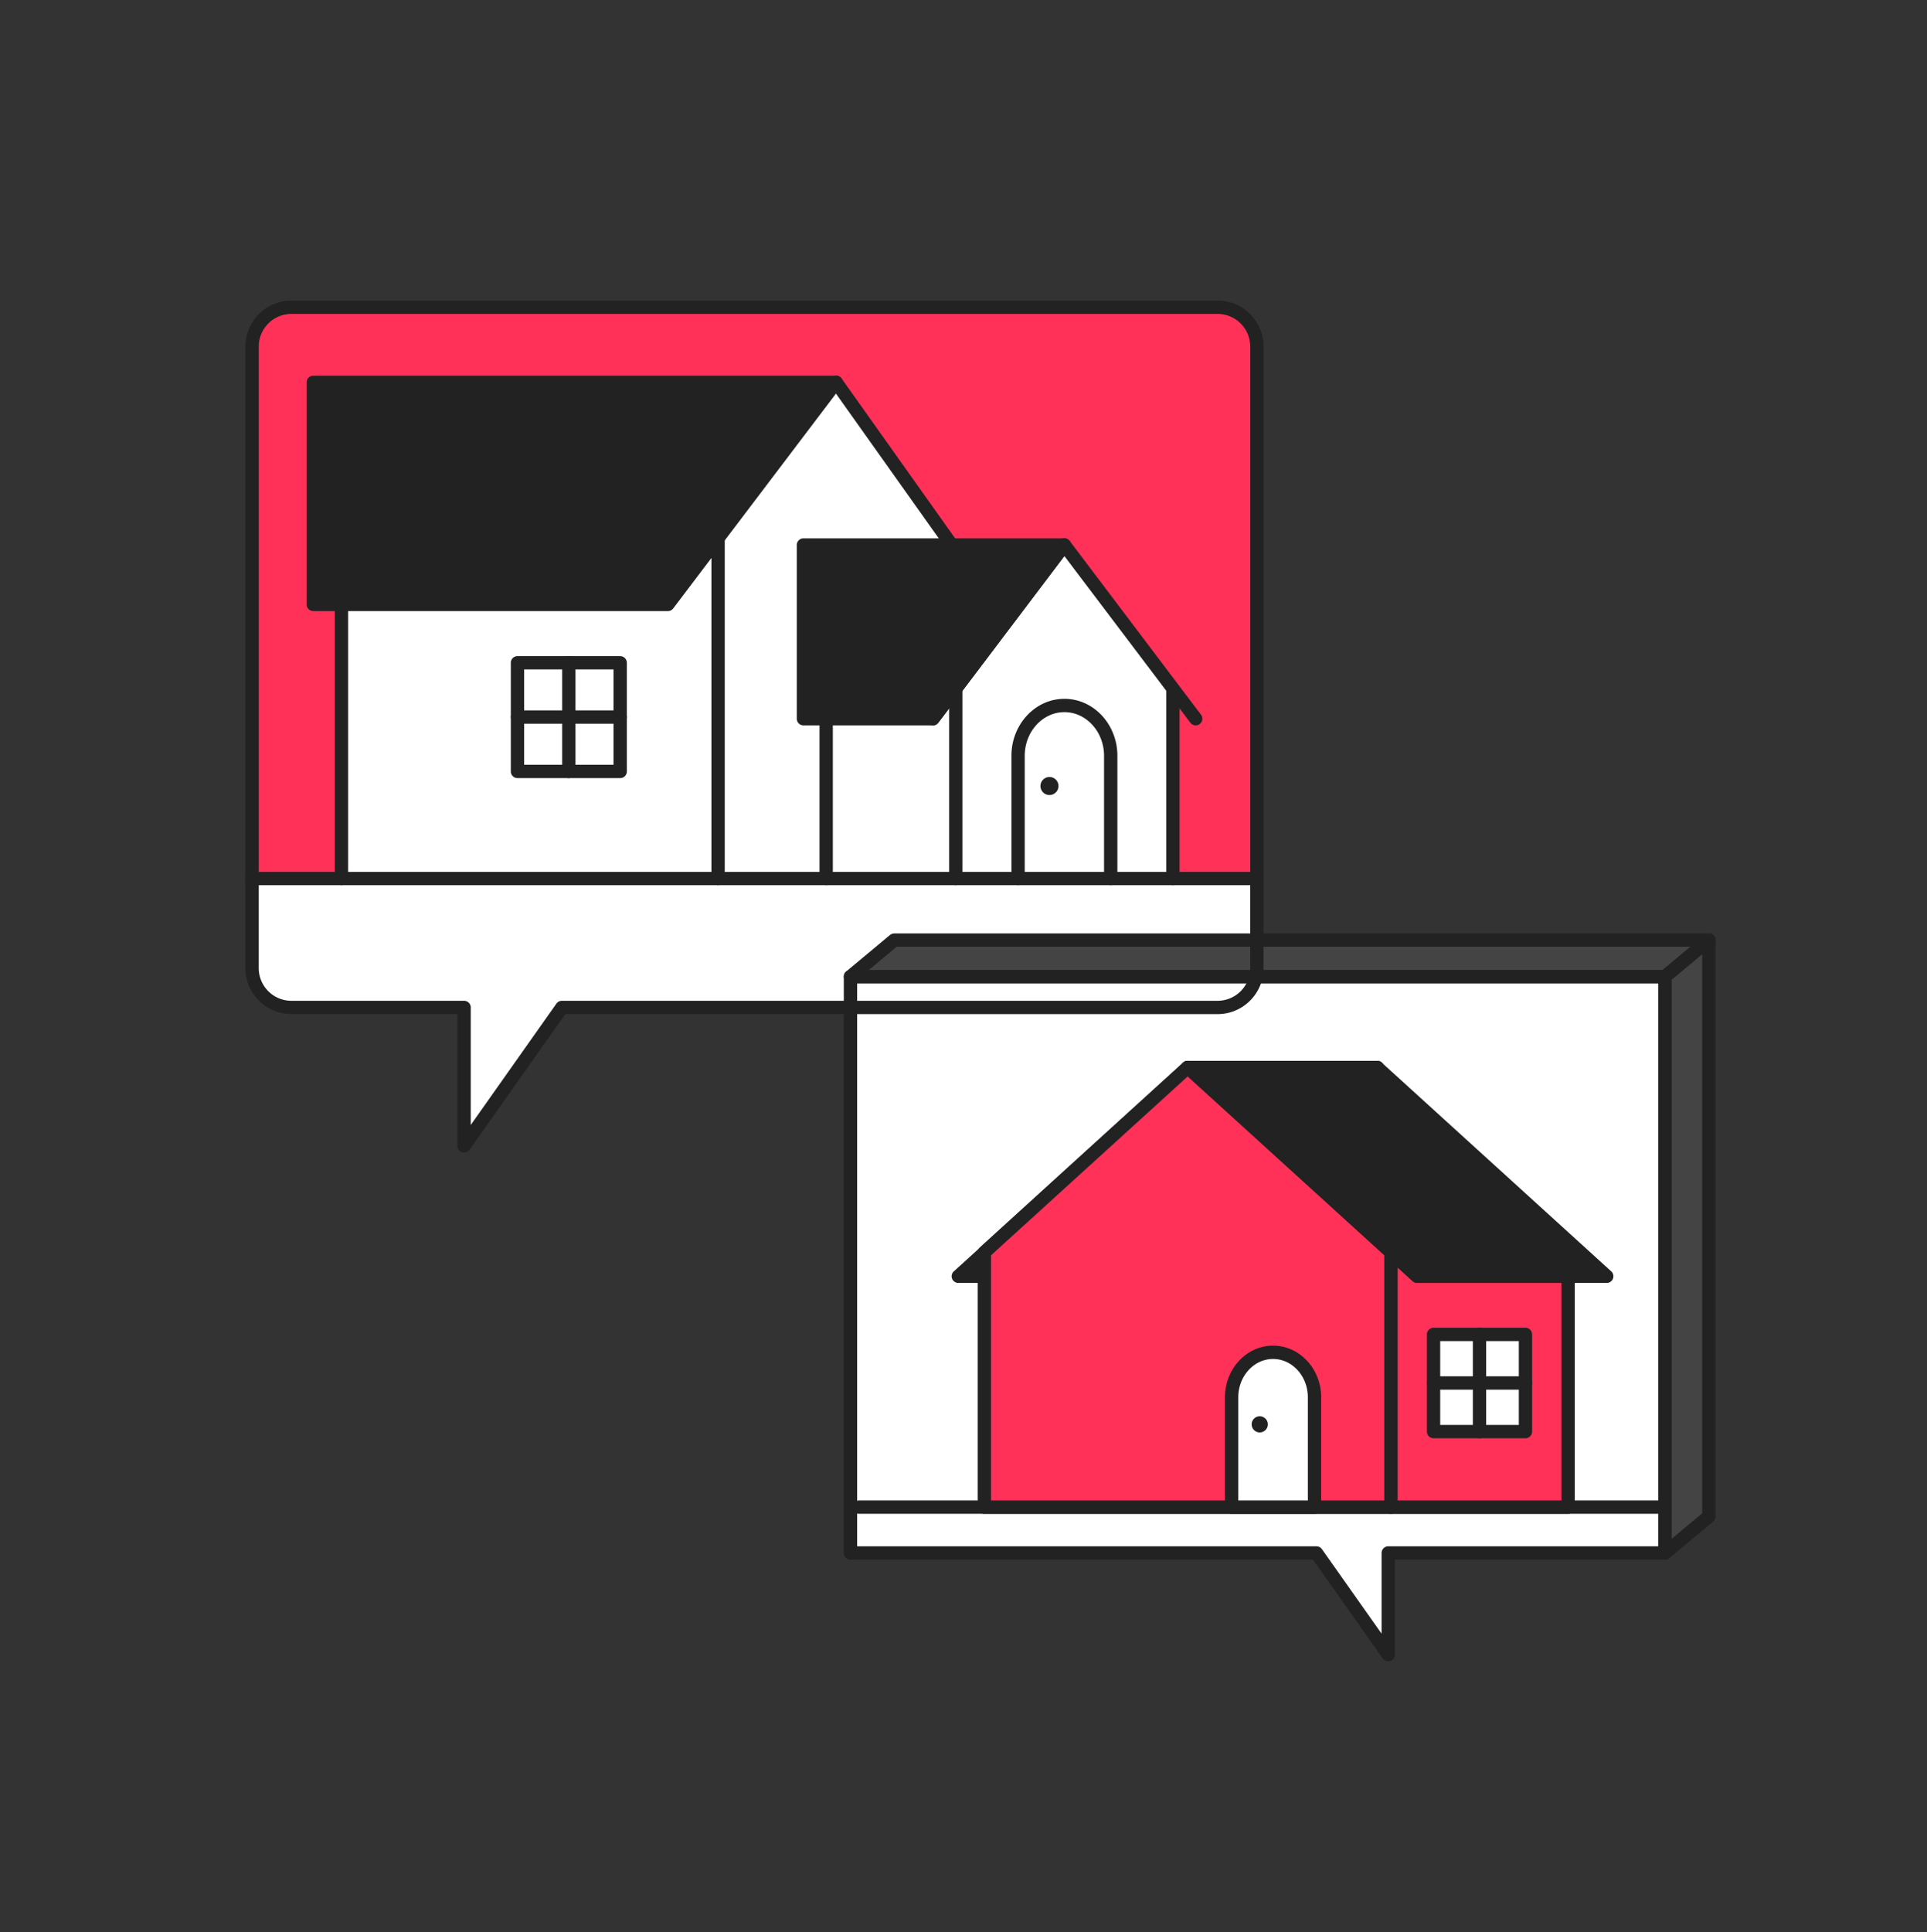 <svg xmlns="http://www.w3.org/2000/svg" width="400" height="401" fill="none" viewBox="0 0 400 401"><rect x="0" y="0" width="400" height="401" fill="#333333" stroke="none"/><path fill="#fff" d="M116.625 209.08 96.33 237.825V209.08H60.485a8.154 8.154 0 0 1-8.155-8.155v-129a8.154 8.154 0 0 1 8.155-8.155h192.26a8.154 8.154 0 0 1 8.155 8.154v129.001a8.154 8.154 0 0 1-8.155 8.155h-136.12Z"/><path fill="#fff" d="m273.265 322.3 14.9 21.1v-21.1h57.455V202.685H176.535V322.3h96.73Z"/><path fill="#FF3158" d="m257.98 65.675-10.85-1.89H60.625a8.137 8.137 0 0 0-8.145 8.145v110.42h18.554v-56.9H65.17V79.355H173.71l23.979 33.765h23.396l22.634 29.92-.1.06v39.25h17.435v-67.535l-.15-42.89-2.92-6.25h-.004Z"/><path fill="#222" d="M288.165 344.785c-.44 0-.865-.21-1.13-.585l-14.485-20.515h-96.015a1.38 1.38 0 0 1-1.38-1.385V202.685c0-.765.62-1.38 1.38-1.38H345.62c.765 0 1.38.62 1.38 1.38V322.3c0 .765-.62 1.385-1.38 1.385h-56.075v19.72a1.39 1.39 0 0 1-1.385 1.385l.005-.005ZM177.92 320.92h95.35c.45 0 .87.22 1.13.585l12.385 17.54V322.3c0-.765.62-1.385 1.38-1.385h56.075v-116.85H177.92V320.92Z"/><path fill="#444" d="m185.634 195.104-9.1 7.58h169.085l9.1-7.58H185.634Z"/><path fill="#222" d="M345.619 204.07H176.534c-.58 0-1.1-.365-1.3-.91-.2-.545-.03-1.16.415-1.535l9.1-7.585c.25-.205.56-.32.885-.32h169.085c.58 0 1.1.365 1.3.91.2.545.03 1.16-.415 1.535l-9.1 7.585c-.25.205-.56.32-.885.32Zm-165.265-2.765h164.765l5.78-4.82H186.134l-5.78 4.82Z"/><path fill="#444" d="M345.619 202.685V322.3l9.1-7.58V195.105l-9.1 7.58Z"/><path fill="#222" d="M345.619 323.685a1.384 1.384 0 0 1-1.38-1.38V202.69c0-.41.18-.8.5-1.06l9.1-7.585a1.382 1.382 0 0 1 2.265 1.06V314.72c0 .41-.18.8-.5 1.06l-9.1 7.585c-.255.21-.565.32-.885.32Zm1.38-120.35V319.35l6.335-5.28V198.055l-6.335 5.28ZM96.33 239.205a1.38 1.38 0 0 1-1.385-1.385v-27.36h-34.46c-5.26 0-9.54-4.28-9.54-9.54V71.925c0-5.26 4.28-9.54 9.54-9.54h192.26c5.26 0 9.54 4.28 9.54 9.54v129c0 5.26-4.28 9.54-9.54 9.54H117.34l-19.88 28.16c-.265.375-.69.585-1.13.585v-.005ZM60.485 65.15a6.784 6.784 0 0 0-6.775 6.775v129a6.784 6.784 0 0 0 6.775 6.775h35.85c.765 0 1.38.62 1.38 1.38v24.39l17.785-25.185c.26-.365.68-.585 1.13-.585h136.115a6.784 6.784 0 0 0 6.775-6.775v-129a6.784 6.784 0 0 0-6.775-6.775H60.485Z"/><path fill="#222" d="M149.06 183.715a1.38 1.38 0 0 1-1.38-1.38V108.34a1.38 1.38 0 1 1 2.76 0v73.995c0 .765-.62 1.38-1.38 1.38ZM230.555 183.715a1.38 1.38 0 0 1-1.38-1.38V156.86c0-5-3.695-9.065-8.23-9.065s-8.235 4.065-8.235 9.065v25.475a1.38 1.38 0 1 1-2.76 0V156.86c0-6.525 4.935-11.83 11-11.83s10.995 5.305 10.995 11.83v25.475c0 .765-.62 1.38-1.38 1.38h-.01Z"/><path fill="#222" d="M217.845 164.995a1.87 1.87 0 1 0 0-3.74 1.87 1.87 0 0 0 0 3.74ZM166.774 113.109v36.05h26.89l27.275-36.05h-54.165Z"/><path fill="#222" d="M193.665 150.539h-26.89a1.38 1.38 0 0 1-1.38-1.38v-36.05c0-.765.62-1.38 1.38-1.38h54.16c.525 0 1.005.295 1.24.765.235.47.18 1.03-.135 1.45l-27.27 36.05c-.26.345-.67.55-1.105.55v-.005Zm-25.505-2.765h24.82l25.18-33.285h-50v33.285Z"/><path fill="#222" d="M198.4 183.715a1.38 1.38 0 0 1-1.38-1.38V143.1a1.38 1.38 0 1 1 2.76 0v39.235c0 .765-.62 1.38-1.38 1.38Z"/><path fill="#222" d="M193.665 150.54a1.38 1.38 0 0 1-1.105-2.215l27.275-36.05a1.385 1.385 0 0 1 2.21 0l27.255 36.05c.46.61.34 1.475-.27 1.935a1.38 1.38 0 0 1-1.935-.27l-4.625-6.125-21.53-28.465-26.17 34.59c-.27.36-.685.55-1.105.55Z"/><path fill="#222" d="M243.475 183.715a1.38 1.38 0 0 1-1.38-1.38V143.1a1.38 1.38 0 1 1 2.76 0v39.235c0 .765-.62 1.38-1.38 1.38ZM70.88 183.715a1.38 1.38 0 0 1-1.38-1.38V119.27a1.38 1.38 0 1 1 2.76 0v63.065c0 .765-.62 1.38-1.38 1.38Z"/><path fill="#222" d="M65.03 79.35v46.095h73.604l34.925-46.095H65.029Z"/><path fill="#222" d="M138.634 126.825H65.029a1.38 1.38 0 0 1-1.38-1.38V79.35c0-.765.62-1.38 1.38-1.38h108.53c.525 0 1.005.295 1.24.765.235.47.18 1.03-.135 1.45l-34.93 46.095c-.26.345-.67.545-1.1.545Zm-72.22-2.765h71.53l32.835-43.33H66.414v43.33Z"/><path fill="#222" d="M199.845 117.725c-.43 0-.86-.2-1.13-.58l-26.28-36.995a1.39 1.39 0 0 1 .325-1.93 1.39 1.39 0 0 1 1.93.325l26.28 36.995a1.39 1.39 0 0 1-.325 1.93c-.245.175-.52.255-.8.255ZM171.495 183.715a1.38 1.38 0 0 1-1.38-1.38V143.1a1.38 1.38 0 1 1 2.76 0v39.235c0 .765-.62 1.38-1.38 1.38ZM345.53 314.169H178.34a1.38 1.38 0 0 1-1.38-1.385c0-.765.62-1.385 1.38-1.385h167.19c.765 0 1.38.62 1.38 1.385s-.62 1.385-1.38 1.385ZM128.74 161.48h-21.325a1.38 1.38 0 0 1-1.38-1.38v-22.545c0-.765.62-1.38 1.38-1.38h21.325c.765 0 1.38.62 1.38 1.38V160.1c0 .765-.62 1.38-1.38 1.38Zm-19.945-2.765h18.56v-19.78h-18.56v19.78Z"/><path fill="#222" d="M128.74 150.199h-21.325a1.38 1.38 0 1 1 0-2.76h21.325a1.38 1.38 0 1 1 0 2.76Z"/><path fill="#222" d="M118.075 161.48a1.38 1.38 0 0 1-1.38-1.38v-22.545a1.38 1.38 0 1 1 2.76 0V160.1c0 .765-.62 1.38-1.38 1.38ZM246.586 221.535l-47.65 43.335h39.345l47.65-43.335h-39.345Z"/><path fill="#222" d="M238.28 266.255h-39.35a1.381 1.381 0 0 1-.93-2.405l47.65-43.335c.255-.23.585-.36.93-.36h39.35a1.381 1.381 0 0 1 .93 2.405l-47.65 43.335c-.255.23-.585.36-.93.36Zm-35.775-2.765h35.24l44.61-40.57h-35.24l-44.61 40.57Z"/><path fill="#FF3158" d="m294.176 264.87-5.455-4.96v52.875h36.785V264.87h-31.33Z"/><path fill="#222" d="M325.505 314.17h-36.79a1.38 1.38 0 0 1-1.38-1.385V259.91a1.387 1.387 0 0 1 2.315-1.025l5.06 4.6h30.8c.765 0 1.38.62 1.38 1.385v47.915c0 .765-.62 1.385-1.38 1.385h-.005Zm-35.405-2.765h34.025v-45.15h-29.95c-.345 0-.675-.13-.93-.36l-3.14-2.855v48.365h-.005Z"/><path fill="#fff" d="M316.649 287.02v10.09h-19.075v-20.165h19.075v10.075Z"/><path fill="#222" d="M316.649 298.49h-19.08a1.38 1.38 0 0 1-1.38-1.385V276.94c0-.765.62-1.385 1.38-1.385h19.08c.765 0 1.38.62 1.38 1.385v20.165c0 .765-.62 1.385-1.38 1.385Zm-17.695-2.765h16.315v-17.4h-16.315v17.4Z"/><path fill="#222" d="M316.649 288.4h-19.08a1.38 1.38 0 0 1-1.38-1.385c0-.765.62-1.385 1.38-1.385h19.08c.765 0 1.38.62 1.38 1.385s-.62 1.385-1.38 1.385Z"/><path fill="#222" d="M307.109 298.49a1.38 1.38 0 0 1-1.38-1.385V276.94c0-.765.62-1.385 1.38-1.385.76 0 1.38.62 1.38 1.385v20.165c0 .765-.62 1.385-1.38 1.385ZM285.87 221.535l47.65 43.335h-39.345l-47.654-43.335h39.349Z"/><path fill="#222" d="M333.52 266.255h-39.35c-.345 0-.675-.13-.93-.36l-47.65-43.335a1.381 1.381 0 0 1 .93-2.405h39.35c.345 0 .675.13.93.36l47.65 43.335a1.381 1.381 0 0 1-.93 2.405Zm-38.815-2.765h35.24l-44.61-40.57h-35.24l44.61 40.57Z"/><path fill="#FF3158" d="m246.52 221.535-42.195 38.375v52.875H288.72V259.91l-42.2-38.375Z"/><path fill="#222" d="M288.72 314.17h-84.395a1.38 1.38 0 0 1-1.38-1.385V259.91c0-.39.165-.76.45-1.025l42.195-38.375c.095-.085.2-.155.31-.215a1.377 1.377 0 0 1 1.55.215l42.195 38.375c.29.26.45.635.45 1.025v52.875c0 .765-.62 1.385-1.38 1.385h.005Zm-83.01-2.765h81.63v-50.88l-40.815-37.12-40.815 37.12v50.88Z"/><path fill="#fff" d="M264.259 280.649c-4.75 0-8.6 4.175-8.6 9.345v22.785h17.205v-22.785c0-5.17-3.85-9.345-8.6-9.345h-.005Z"/><path fill="#222" d="M272.859 314.17h-17.205a1.38 1.38 0 0 1-1.38-1.385V290c0-5.915 4.48-10.73 9.985-10.73 5.505 0 9.985 4.815 9.985 10.73v22.785c0 .765-.62 1.385-1.38 1.385h-.005Zm-15.82-2.765h14.44V290c0-4.39-3.24-7.965-7.22-7.965-3.98 0-7.22 3.575-7.22 7.965v21.405Z"/><path fill="#222" d="M261.494 297.28a1.675 1.675 0 1 0 0-3.35 1.675 1.675 0 0 0 0 3.35ZM260.9 183.715H52.325a1.38 1.38 0 1 1 0-2.76H260.9a1.38 1.38 0 1 1 0 2.76Z"/></svg>